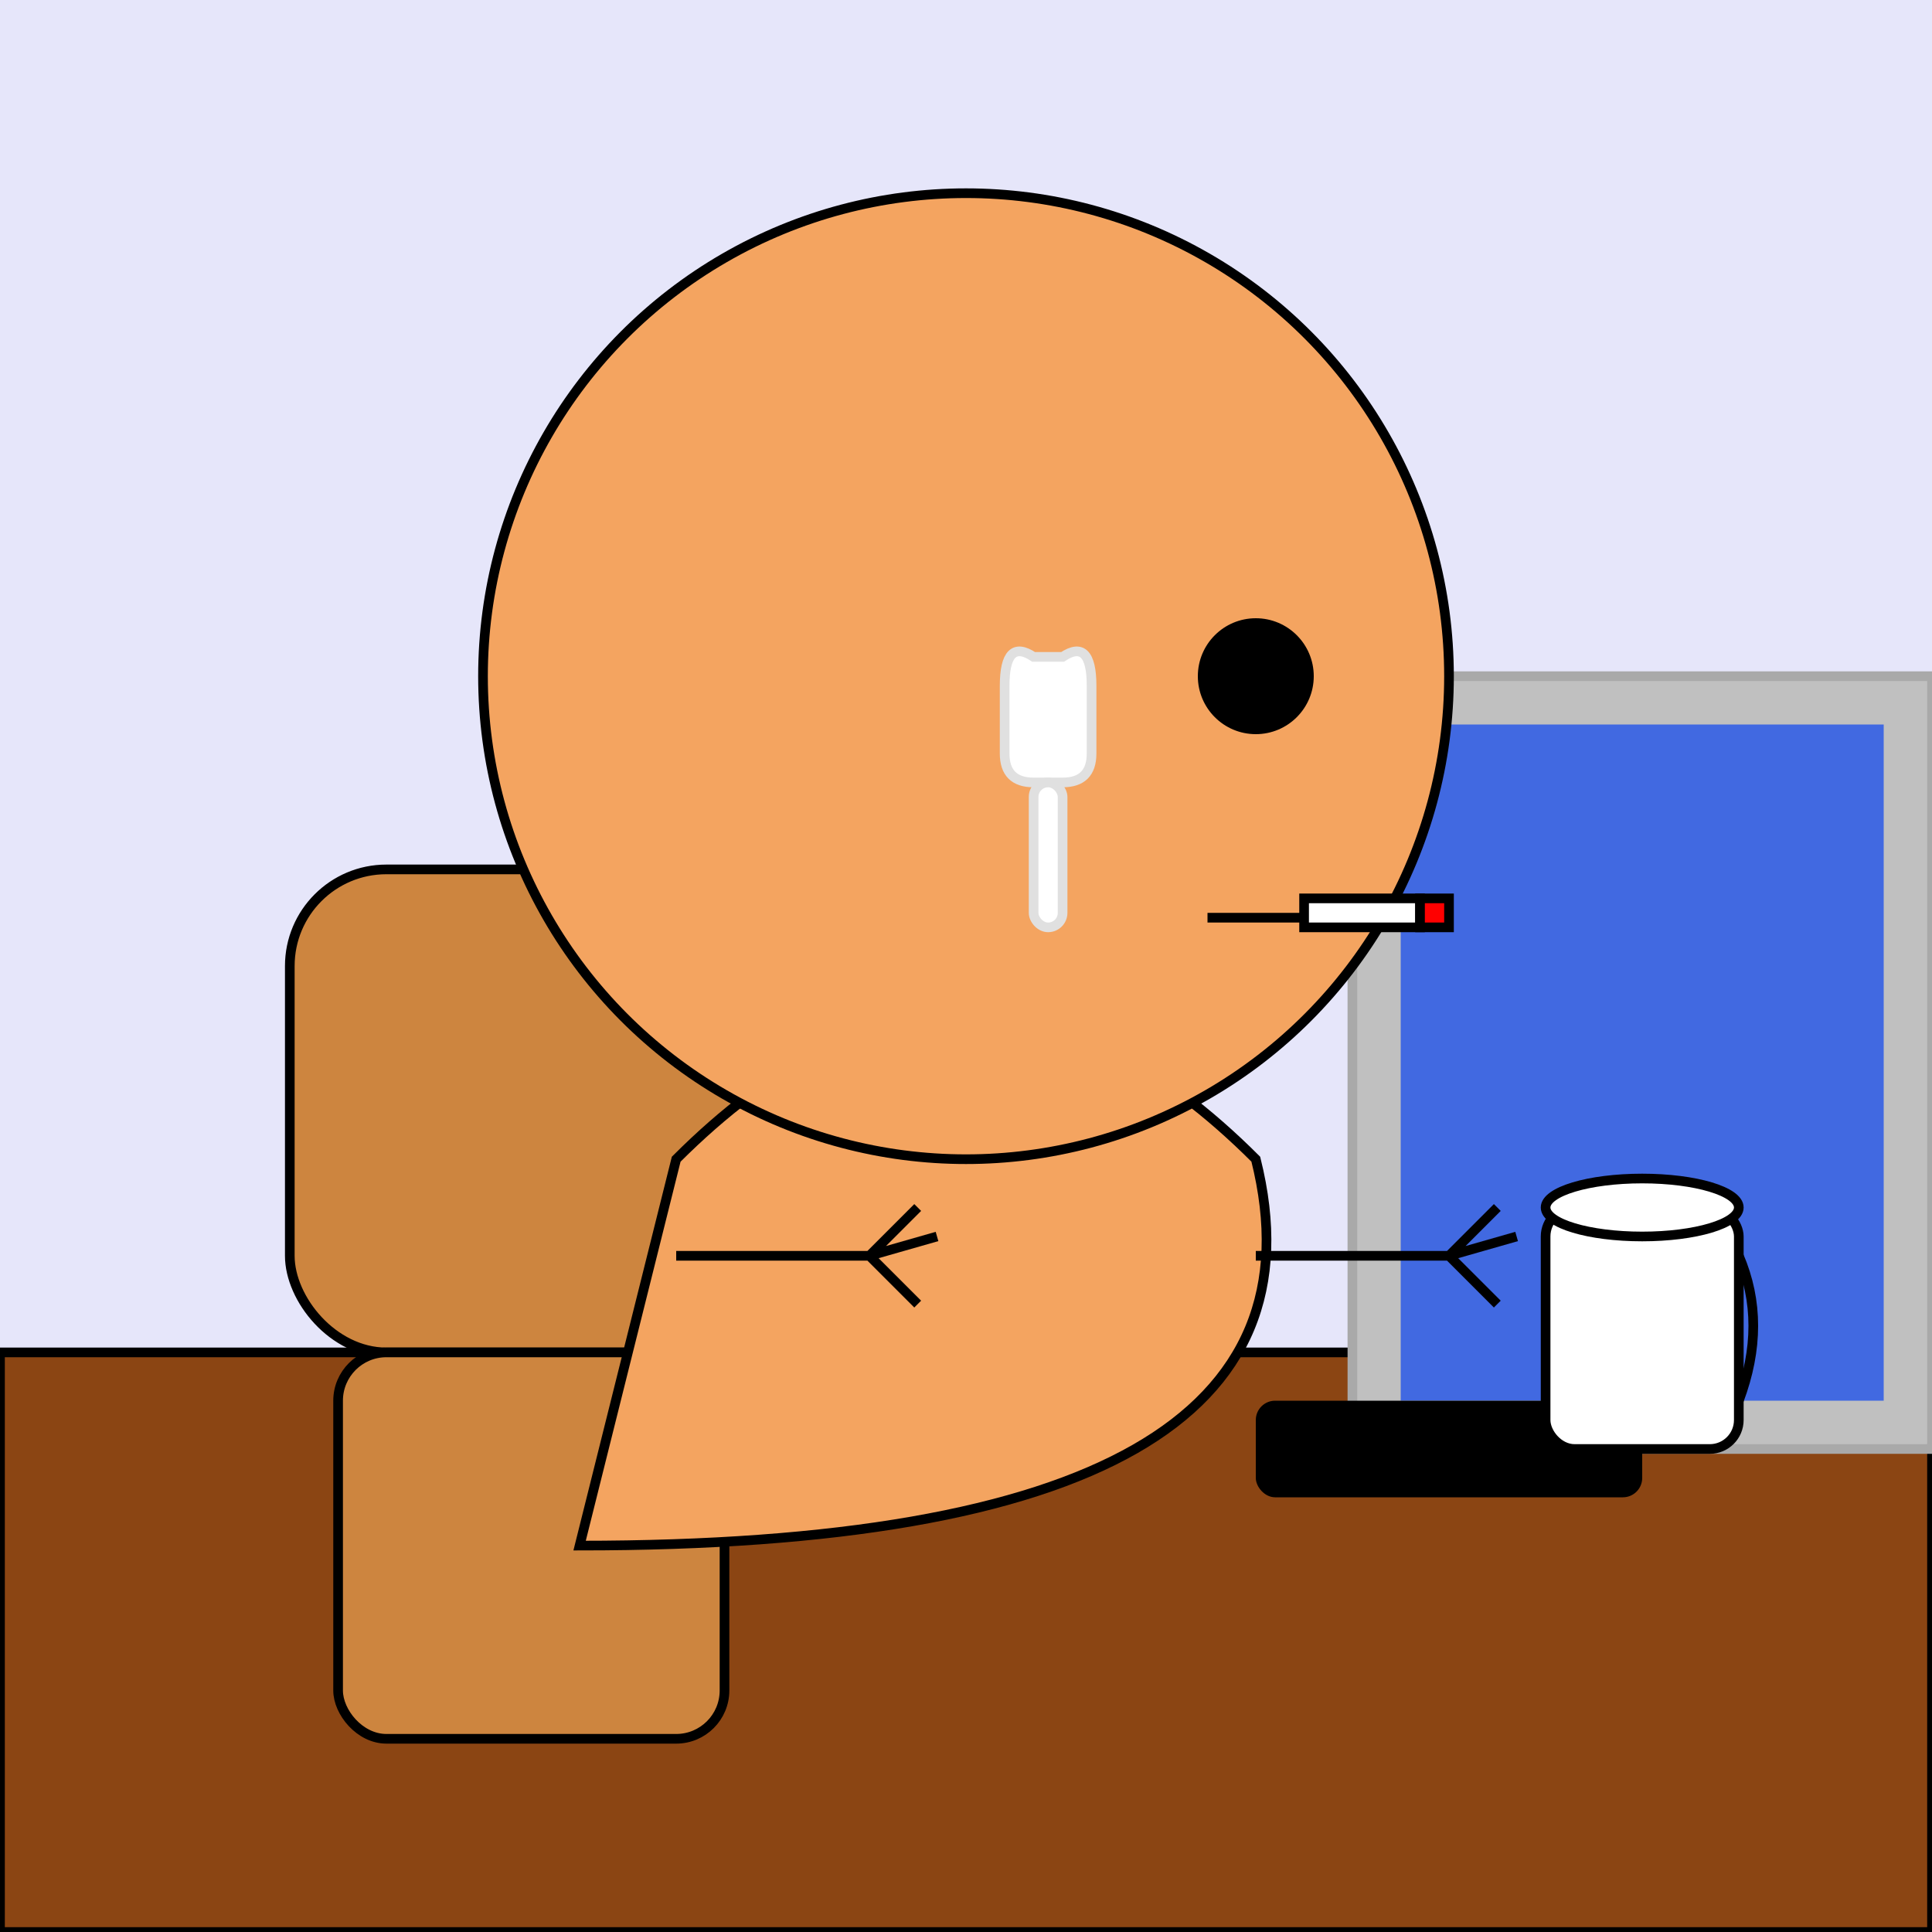 <svg xmlns="http://www.w3.org/2000/svg" viewBox="0 0 200 200"><path fill="#E6E6FA" d="M0 0h200v200H0z"/><path fill="#8B4513" stroke="#000" d="M0 140h200v60H0z"/><rect width="50" height="50" x="30" y="90" fill="peru" stroke="#000" rx="10"/><rect width="40" height="40" x="35" y="140" fill="peru" stroke="#000" rx="5"/><path fill="#F4A460" stroke="#000" d="M70 120c20-20 40-20 60 0q10 40-70 40Z"/><path fill="silver" stroke="#A9A9A9" d="M140 70h60v80h-60z"/><path fill="#4169E1" d="M145 75h50v70h-50z"/><circle cx="170" cy="140" r="3" fill="#A9A9A9"/><rect width="40" height="10" x="130" y="145" rx="2" ry="2"/><rect width="20" height="25" x="160" y="125" fill="#FFF" stroke="#000" rx="3"/><path fill="none" stroke="#000" d="M180 130q3 7 0 15"/><ellipse cx="170" cy="125" fill="#FFF" stroke="#000" rx="10" ry="3"/><path stroke="#000" d="M70 130h20M90 130l5-5M90 130l5 5M90 130l7-2M130 130h20M150 130l5-5M150 130l5 5M150 130l7-2"/><circle cx="100" cy="70" r="50" fill="#F4A460" stroke="#000"/><circle cx="130" cy="70" r="6"/><path stroke="#000" d="M125 95h10"/><path fill="#fff" stroke="#000" d="M135 93h12v3h-12z"/><path fill="red" stroke="#000" d="M147 93h3v3h-3z"/><path fill="#fff" stroke="#E0E0E0" d="M110 68q3-2 3 3v7q0 3-3 3h-3q-3 0-3-3v-7q0-5 3-3Z"/><rect width="3" height="15" x="107" y="81" fill="#fff" stroke="#E0E0E0" rx="1.5"/></svg>